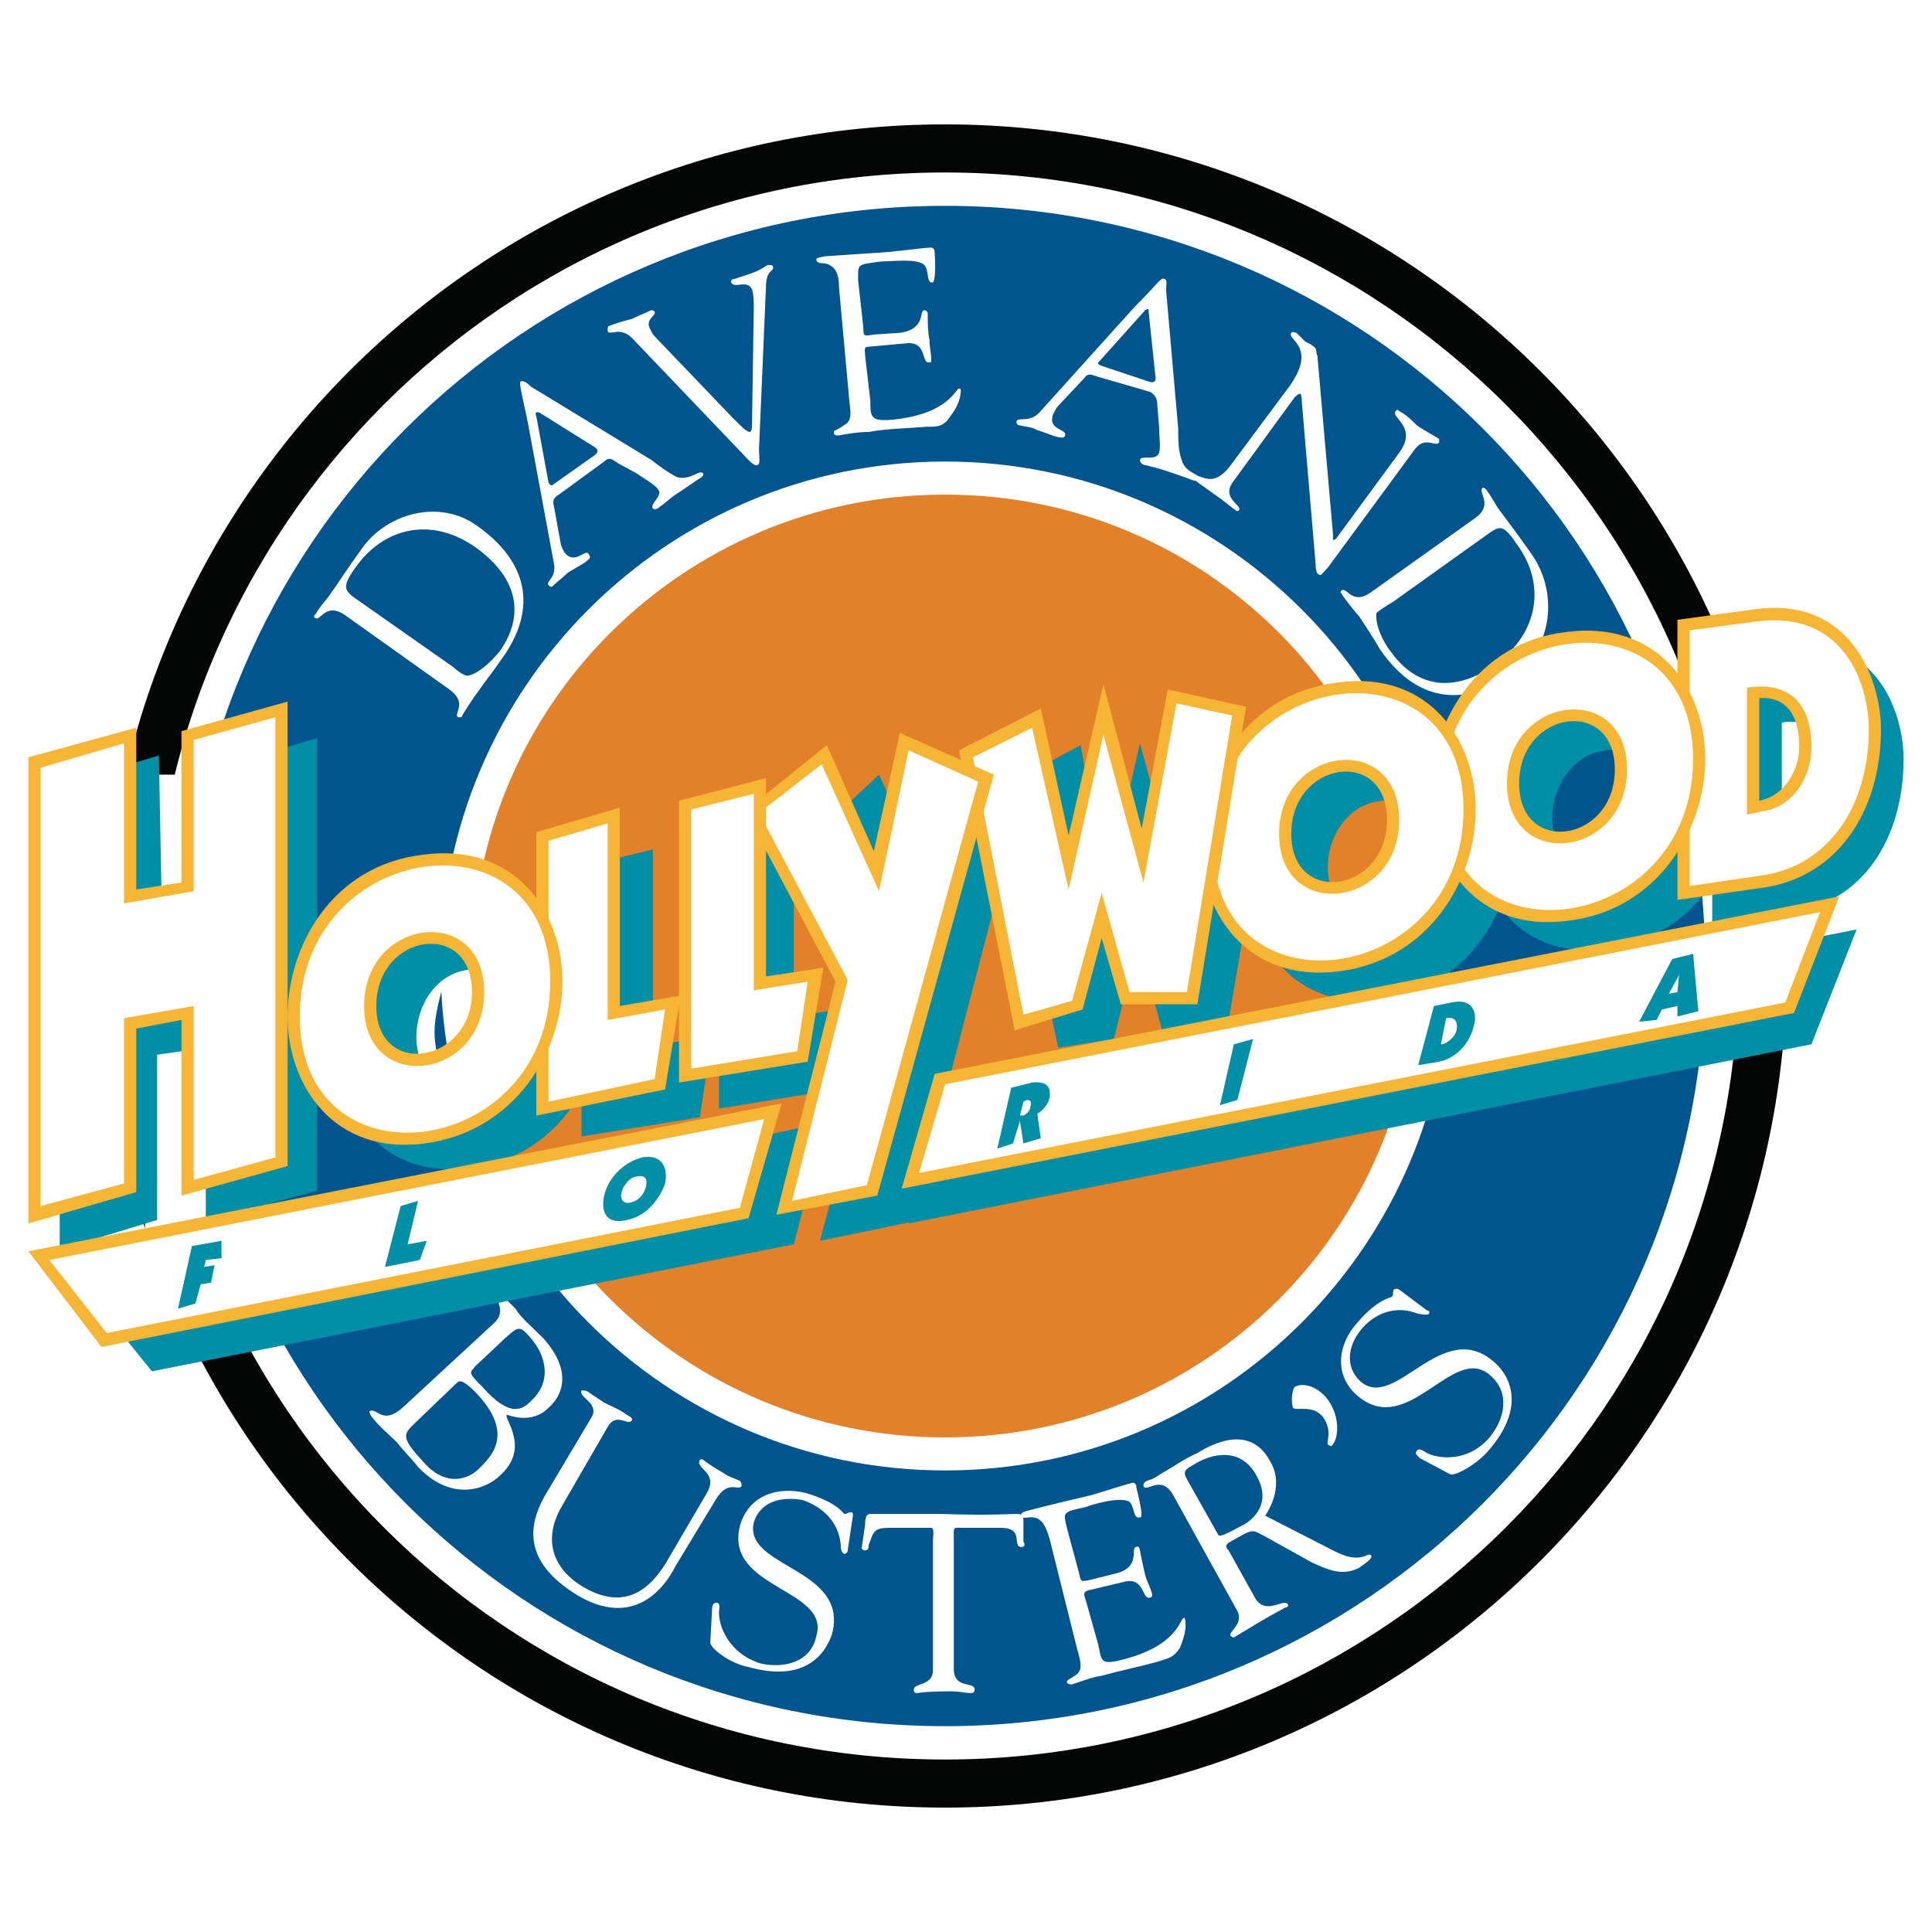 <?xml version="1.0" encoding="utf-8"?>
<!-- Generator: Adobe Illustrator 13.0.0, SVG Export Plug-In . SVG Version: 6.00 Build 14948)  -->
<!DOCTYPE svg PUBLIC "-//W3C//DTD SVG 1.0//EN" "http://www.w3.org/TR/2001/REC-SVG-20010904/DTD/svg10.dtd">
<svg version="1.0" id="Layer_1" xmlns="http://www.w3.org/2000/svg" xmlns:xlink="http://www.w3.org/1999/xlink" x="0px" y="0px"
	 width="192.756px" height="192.756px" viewBox="0 0 192.756 192.756" enable-background="new 0 0 192.756 192.756"
	 xml:space="preserve">
<g>
	<polygon fill-rule="evenodd" clip-rule="evenodd" fill="#FFFFFF" points="0,0 192.756,0 192.756,192.756 0,192.756 0,0 	"/>
	<path fill="#040606" d="M10.328,96.378c0-23.224,9.38-44.217,24.566-59.402C50.079,21.791,71.072,12.41,94.295,12.41
		c23.158,0,44.168,9.398,59.379,24.608c15.182,15.183,24.589,36.157,24.589,59.36c0,23.202-9.407,44.177-24.589,59.36
		c-15.211,15.209-36.222,24.607-59.379,24.607c-23.224,0-44.216-9.381-59.402-24.566S10.328,119.602,10.328,96.378L10.328,96.378z
		 M38.287,40.369c-14.316,14.316-23.16,34.11-23.16,56.009c0,21.897,8.844,41.692,23.16,56.009s34.11,23.16,56.009,23.16
		c21.834,0,41.644-8.861,55.986-23.203c14.314-14.312,23.183-34.09,23.183-55.966c0-21.876-8.868-41.653-23.183-55.966
		C135.939,26.07,116.13,17.209,94.295,17.209C72.396,17.209,52.603,26.053,38.287,40.369L38.287,40.369z"/>
	<path fill-rule="evenodd" clip-rule="evenodd" fill="#E28129" d="M47.09,96.378c0-26.033,21.173-47.032,47.206-47.032
		s47.032,21,47.032,47.032c0,26.032-20.999,47.032-47.032,47.032S47.09,122.41,47.09,96.378L47.09,96.378z"/>
	<path fill-rule="evenodd" clip-rule="evenodd" fill="#00558F" d="M94.295,20.537c-41.999,0-76.015,33.842-76.015,75.841
		c0,41.999,34.016,75.841,76.015,75.841c41.826,0,75.841-33.842,75.841-75.841C170.137,54.378,136.121,20.537,94.295,20.537
		L94.295,20.537z M94.295,146.707c-27.768,0-50.33-22.561-50.33-50.329c0-27.768,22.562-50.33,50.33-50.33s50.33,22.562,50.33,50.33
		C144.625,124.146,122.063,146.707,94.295,146.707L94.295,146.707z"/>
	<path fill-rule="evenodd" clip-rule="evenodd" fill="#FFFFFF" d="M35.289,59.585c-0.868-0.694-1.215-1.042,0.173-2.951
		c2.777-3.992,7.636-5.207,12.148-1.909c4.686,3.471,4.339,7.289,2.256,10.239c-0.694,0.868-2.083,2.256-3.124,2.43
		c-0.347,0.173-1.388-0.694-1.562-0.868L35.289,59.585L35.289,59.585z M44.833,68.784c1.909,1.388,0.347,2.429,0.868,2.776
		c0.174,0,0.174,0,0.348,0c0-0.174,1.388-2.256,1.562-2.43c0.694-1.041,1.562-2.083,2.256-3.124
		c4.165-5.554,2.43-10.24-2.256-13.537c-3.818-2.777-9.198-1.215-11.627,2.43c-1.389,1.909-2.256,3.297-3.124,4.512
		c-0.521,0.694-1.042,1.215-1.389,1.909c-0.173,0-0.173,0.347,0,0.347c0.521,0.347,1.042-1.736,3.124-0.174L44.833,68.784
		L44.833,68.784z"/>
	<path fill-rule="evenodd" clip-rule="evenodd" fill="#FFFFFF" d="M53.511,41.536c-0.174-0.347,0-0.521,0.347-0.347l5.554,3.471
		c0.173,0.173,0.347,0.347,0,0.694l-4.166,2.951c-0.173,0.173-0.347,0.173-0.521-0.174L53.511,41.536L53.511,41.536z M63.577,47.263
		c0.694,0.521,1.735,1.042,2.083,1.562c0.521,0.694-0.868,1.389-0.521,1.909c0.173,0.174,0.521,0,0.694-0.173
		c0.521-0.347,1.041-0.868,1.562-1.215c0.868-0.521,1.736-1.215,2.604-1.735c0.173-0.174,0.173-0.174,0.173-0.347
		c-0.347-0.521-1.215,0.694-2.603,0.347c-1.042-0.521-1.909-1.215-2.603-1.736l-11.975-7.289c-0.173-0.173-0.694-0.694-1.042-0.521
		c-0.173,0.173,0,0.694,0.694,3.992l2.603,14.058c0.347,1.562-0.868,1.909-0.521,2.256c0.173,0.173,0.173,0.173,0.347,0.173
		c0.521-0.521,1.041-0.868,1.562-1.389c0.521-0.347,1.215-0.694,1.735-1.041c0.347-0.347,0.694-0.347,0.347-0.868
		c-0.347-0.52-1.388,1.215-2.43-0.173c-0.174-0.347-0.347-0.694-0.347-0.868l-0.694-3.818c-0.173-0.521,0.174-0.868,0.521-1.042
		l4.512-3.297c0.521-0.521,0.868-0.174,1.388,0.174L63.577,47.263L63.577,47.263z"/>
	<path fill-rule="evenodd" clip-rule="evenodd" fill="#FFFFFF" d="M63.057,33.726c-1.215-1.215-2.256-0.173-2.43-0.694
		c0-0.347,0-0.521,0.173-0.521c0.868-0.347,1.562-0.521,2.256-0.694c0.694-0.347,1.562-0.694,1.909-0.868c0,0,0.347,0,0.347,0.174
		c0.173,0.347-0.868,0.694-0.521,1.562c0.174,0.347,0.347,0.694,0.521,0.868l7.81,8.157c1.042,1.042,1.389,1.388,1.736,1.388
		c0.173-0.173,0.173-0.52,0.173-0.868l0.174-11.627c0-0.347,0-1.215-0.174-1.736c-0.521-1.041-1.735,0-2.083-0.694
		c0-0.173,0-0.347,0.347-0.347c0.521-0.174,1.042-0.347,1.562-0.521c1.041-0.347,1.389-0.694,1.735-0.868
		c0.347,0,0.521,0,0.521,0.174c0.173,0.521-0.694,0.173-0.694,2.083l-0.694,16.14c0,0.694,0.173,1.562-0.173,1.562
		c-0.347,0.173-1.042-0.694-1.389-1.042L63.057,33.726L63.057,33.726z"/>
	<path fill-rule="evenodd" clip-rule="evenodd" fill="#FFFFFF" d="M86.139,32.685c0,0.868,0,0.868,1.041,0.694l2.604-0.174
		c2.603-0.347,1.909-2.256,2.43-2.256c0.173,0,0.347,0.174,0.347,0.347c0,1.042,0,1.736,0.173,2.604
		c0,0.694,0.174,1.388,0.174,1.909c0,0.347,0,0.347-0.174,0.347c-0.868,0.173-0.173-2.083-2.256-1.909l-3.818,0.347
		c-0.521,0-0.347,0.347-0.347,0.868l0.521,4.512c0,1.562,0,2.083,2.082,1.909c5.728-0.521,6.422-3.124,6.769-3.124
		c0.174,0,0.174,0.173,0.174,0.173c0,1.042-0.521,1.909-1.042,2.604c-0.694,1.042-1.215,1.042-2.43,1.042
		c-1.909,0.173-3.818,0.173-5.727,0.52c-1.041,0-2.083,0.174-2.95,0.348c-0.347,0-0.521,0-0.521-0.348
		c0-0.173,0.347-0.173,1.042-0.694c0.694-0.347,0.694-1.042,0.521-2.256l-1.042-11.454c0-1.042-0.174-2.256-1.562-2.43
		c-0.173,0-0.694,0-0.694-0.347c0-0.173,0-0.173,0.868-0.347c4.686-0.347,5.901-0.347,7.116-0.521c0.347,0,2.777-0.347,3.471-0.347
		c0.173,0,0.347,0.174,0.347,0.521c0.173,2.777-0.174,2.95-0.174,2.95c-0.694,0.174-0.347-1.214-0.868-1.735
		c-0.694-0.694-3.298-0.347-4.339-0.347c-2.43,0.347-2.256,0.174-2.256,1.909L86.139,32.685L86.139,32.685z"/>
	<path fill-rule="evenodd" clip-rule="evenodd" fill="#FFFFFF" d="M114.254,30.949c0.347-0.173,0.347-0.173,0.347,0.174l0.694,6.595
		c0,0.347-0.174,0.521-0.694,0.347l-4.686-1.562c-0.347-0.173-0.521-0.173-0.174-0.521L114.254,30.949L114.254,30.949z
		 M115.642,42.578c0,0.868,0.174,2.083,0,2.603c-0.347,0.868-1.735,0.173-1.909,0.694c0,0.348,0.348,0.521,0.521,0.521
		c0.693,0.173,1.388,0.347,1.909,0.521c1.041,0.347,2.082,0.694,2.95,1.042c0.173,0,0.347,0,0.521-0.174
		c0.174-0.521-1.389-0.521-1.735-1.909c-0.348-0.868-0.348-2.083-0.348-3.124l-1.215-13.884c0-0.173,0.174-1.041-0.173-1.041
		c-0.348-0.174-0.521,0.347-2.95,2.777l-9.546,10.586c-1.041,1.041-2.083,0.347-2.256,0.868c0,0.173,0,0.173,0.173,0.347
		c0.694,0.174,1.389,0.174,1.909,0.521c0.694,0.173,1.389,0.521,2.083,0.694c0.347,0,0.521,0.173,0.694-0.173
		c0.173-0.694-1.735-0.521-1.215-2.083c0.173-0.347,0.347-0.694,0.521-0.868l2.604-2.777c0.347-0.521,0.694-0.347,1.215-0.173
		l5.38,1.562c0.521,0.347,0.694,0.694,0.694,1.388L115.642,42.578L115.642,42.578z"/>
	<path fill-rule="evenodd" clip-rule="evenodd" fill="#FFFFFF" d="M128.484,38.759c3.124-4.166-0.173-4.859,0.348-5.554
		c0.174-0.173,0.347,0,0.521,0c0.347,0.347,0.521,0.521,0.868,0.868c0.347,0.174,0.693,0.347,0.867,0.521
		c0.347,0.174,0.174,0.694,0.347,0.868l1.562,17.875c0,0.347,0,0.521,0,0.521c0.174,0,0.174,0,0.347-0.173l6.248-8.504
		c1.909-2.603-0.867-3.471-0.347-4.166c0.173-0.173,0.173-0.173,0.347,0c0.694,0.347,1.215,0.868,1.735,1.389
		c0.694,0.521,1.735,1.042,2.257,1.388c0,0.174,0,0.174,0,0.347c-0.348,0.521-1.389-0.694-2.431,0.694l-8.677,11.801
		c-0.521,0.521-0.694,0.868-0.868,0.694c-0.174,0-0.347-0.347-0.347-1.042l-1.389-16.313c0,0,0-0.694-0.174-0.694
		c0,0-0.173,0-0.521,0.347l-6.074,8.331c-1.388,1.735,0.868,2.43,0.521,2.95c0,0-0.173,0.174-0.347,0
		c-0.521-0.347-1.042-0.868-2.083-1.562c-0.694-0.521-1.735-1.215-1.909-1.388c-0.347-0.174-0.173-0.174-0.173-0.347
		c0.521-0.694,1.735,1.562,3.817-1.388L128.484,38.759L128.484,38.759z"/>
	<path fill-rule="evenodd" clip-rule="evenodd" fill="#FFFFFF" d="M148.616,53.164c1.042-0.694,1.389-0.868,2.777,1.214
		c2.776,3.818,2.256,8.678-2.257,11.975c-4.858,3.297-8.33,1.562-10.412-1.388c-0.694-0.868-1.562-2.604-1.389-3.818
		c0.174-0.173,1.215-0.868,1.562-1.041L148.616,53.164L148.616,53.164z M136.815,59.064c-1.909,1.389-2.43-0.521-2.95-0.173
		c-0.174,0.173-0.174,0.173,0,0.347c0,0.174,1.562,2.083,1.735,2.256c0.693,1.042,1.388,2.083,2.082,3.297
		c3.992,5.727,8.852,5.554,13.537,2.256c3.818-2.604,4.165-8.157,1.562-11.802c-1.216-1.735-2.257-3.124-3.298-4.512
		c-0.348-0.521-0.694-1.215-1.215-1.909c0,0-0.174-0.173-0.348-0.173c-0.521,0.521,1.215,1.736-0.867,3.124L136.815,59.064
		L136.815,59.064z"/>
	<path fill-rule="evenodd" clip-rule="evenodd" fill="#FFFFFF" d="M45.701,137.855c0.174,0,0.348-0.346,1.736,1.043
		c3.992,4.164,1.562,6.42,0.347,7.635c-1.042,1.041-3.297,1.91-5.554-0.693c-2.43-2.604-1.909-2.777-0.694-3.992L45.701,137.855
		L45.701,137.855z M50.387,133.518c1.215-1.041,1.389-1.389,2.43-0.174c1.735,1.908,2.256,4.512,0.173,6.422
		c-0.868,0.867-2.083,1.734-4.859-1.389c-1.562-1.562-1.215-1.389-0.694-2.082L50.387,133.518L50.387,133.518z M40.148,140.459
		c-1.388,1.215-2.083,0.695-2.43,0.521s-0.521-0.348-0.868-0.174c0,0.174,0.173,0.52,0.347,0.693c0.694,0.869,1.562,1.562,2.43,2.43
		c0.521,0.695,1.562,1.736,2.083,2.43c3.471,3.645,6.942,2.084,8.157,0.869c3.124-2.777,0.347-5.729,0.694-6.074
		c0.174,0,2.43,1.041,4.166-0.695c1.388-1.215,2.43-3.645-0.521-6.941c-1.388-1.389-2.256-2.082-2.776-2.951
		c-0.694-0.693-1.042-1.041-1.388-1.389c-0.174-0.346-0.521-0.52-0.694-0.346c-0.347,0.346,1.388,1.734,0,3.123L40.148,140.459
		L40.148,140.459z"/>
	<path fill-rule="evenodd" clip-rule="evenodd" fill="#FFFFFF" d="M56.114,150.178c-2.083,3.471-0.868,6.422,2.083,8.158
		c4.165,2.428,6.595,0.172,8.157-2.258l4.165-7.115c1.215-2.082-1.215-2.43-0.694-3.297c0,0,0.173-0.174,0.347,0
		c0.694,0.521,1.562,1.041,2.43,1.562c0.347,0.174,0.868,0.346,1.215,0.52c0.173,0.174,0.173,0.348,0.173,0.521
		c-0.347,0.52-1.388-0.695-2.603,1.389l-3.992,6.594c-0.521,1.041-3.471,6.596-9.719,2.951c-5.727-3.471-5.033-7.289-2.95-10.588
		l4.338-7.289c0.694-1.387-1.388-1.908-1.041-2.602c0.174,0,0.521,0,0.694,0.174c0.521,0.346,1.041,0.693,1.562,1.041
		c0.694,0.346,1.562,0.693,2.256,1.215c0,0,0.694,0.346,0.521,0.52c-0.348,0.695-1.562-0.867-2.43,0.695L56.114,150.178
		L56.114,150.178z"/>
	<path fill-rule="evenodd" clip-rule="evenodd" fill="#FFFFFF" d="M71.04,160.592c0-0.521,0.174-0.695,0.521-0.695
		c0.347,0.174,0.173,0.521,0.173,1.041c0,1.215,0.868,3.992,4.165,5.033c2.43,0.521,5.033-0.174,5.554-2.775
		c1.389-4.688-9.198-4.688-7.636-10.936c0.868-3.123,3.818-3.99,6.595-3.297c2.951,0.867,3.645,1.91,3.818,2.084
		c0.347,0,0.347-0.174,0.694-0.174c0.173,0,0.173,0.174,0.173,0.346l-0.521,3.473c0,0.172-0.173,0.346-0.347,0.346
		c-0.347-0.174-0.347-0.693-0.347-0.867c-0.173-2.256-1.735-3.818-3.818-4.512c-1.909-0.348-4.166,0-4.859,2.256
		c-1.042,4.512,9.545,4.512,7.81,11.107c-0.694,2.082-2.777,4.859-8.331,3.297c-1.909-0.348-3.818-1.908-3.818-2.43L71.04,160.592
		L71.04,160.592z"/>
	<path fill-rule="evenodd" clip-rule="evenodd" fill="#FFFFFF" d="M93.081,153.648c0-0.174,0.174-1.215-0.173-1.215h-4.166
		c-1.562,0-1.562,0.348-2.083,1.736c0,0.174,0,0.521-0.347,0.521c-0.173,0-0.347-0.174-0.347-0.174l0.347-2.43
		c0-0.348,0-1.041,0.521-1.041c1.909,0,3.818,0,7.115,0c4.513,0.172,6.942,0,7.463,0s0.694,0.172,0.694,0.693v2.082
		c0.173,0.174,0.173,0.521-0.174,0.521c-1.041,0,0.347-1.91-2.083-1.91h-3.644c-1.215,0-1.042-0.174-1.042,1.215v12.844
		c0,2.082,2.083,1.215,2.083,2.082c0,0,0,0.348-0.347,0.348c-0.521,0-1.215-0.174-1.909-0.174c-2.95,0-3.298,0.174-3.471,0.174
		c-0.347,0-0.347-0.174-0.347-0.348c0-0.693,1.909-0.348,1.909-1.908V153.648L93.081,153.648z"/>
	<path fill-rule="evenodd" clip-rule="evenodd" fill="#FFFFFF" d="M107.659,156.947c0.173,0.867,0.173,0.867,1.041,0.693
		l2.776-0.693c2.43-0.695,1.215-2.604,1.909-2.604c0.174-0.174,0.347,0.174,0.347,0.348c0.174,0.867,0.348,1.734,0.521,2.428
		c0.173,0.695,0.521,1.217,0.693,1.91c0,0.174,0,0.348-0.173,0.348c-0.868,0.346-0.521-2.084-2.604-1.562l-3.645,0.867
		c-0.521,0.174-0.347,0.521-0.174,1.041l1.216,4.34c0.347,1.561,0.173,2.082,2.256,1.561c5.727-1.387,5.9-4.164,6.248-4.164
		c0.173-0.174,0.173,0.174,0.173,0.174c0.174,0.867-0.173,1.908-0.521,2.777c-0.694,1.041-1.215,1.041-2.256,1.387
		c-1.909,0.521-3.645,0.869-5.554,1.389c-1.041,0.174-1.909,0.521-2.95,0.869c-0.174,0-0.348,0-0.521-0.174
		c0-0.348,0.348-0.348,1.042-0.869c0.521-0.52,0.347-1.215,0-2.43l-2.777-11.107c-0.347-1.041-0.693-2.256-2.082-2.082
		c-0.174,0-0.694,0.174-0.694-0.174c-0.174-0.172,0-0.346,0.694-0.52c4.686-1.215,5.9-1.389,6.942-1.736
		c0.52-0.174,2.776-0.867,3.471-1.041c0.174,0,0.347,0.174,0.347,0.521c0.694,2.775,0.521,2.949,0.347,2.949
		c-0.693,0.174-0.52-1.041-1.041-1.562c-0.867-0.52-3.471,0.174-4.339,0.521c-2.43,0.521-2.256,0.521-1.909,2.082L107.659,156.947
		L107.659,156.947z"/>
	<path fill-rule="evenodd" clip-rule="evenodd" fill="#FFFFFF" d="M118.419,147.574c-0.521-0.867,0-1.041,0.867-1.561
		c2.083-1.215,4.687-1.389,6.075,1.215c1.562,2.775-0.348,4.338-1.216,4.859c-1.041,0.52-2.429,1.387-2.603,1.041L118.419,147.574
		L118.419,147.574z M126.229,151.219c1.041-1.561,1.562-3.645,0.521-5.379c-2.256-4.34-6.941-1.041-7.289-0.869
		c-1.215,0.521-2.43,1.389-3.645,2.084c-1.041,0.693-1.041,0.52-1.389,0.693c-0.347,0.174-0.347,0.348-0.347,0.521
		c0.347,0.693,1.735-1.215,2.95,0.867l6.248,11.281c1.041,1.562-0.694,2.256-0.521,2.777c0.173,0.172,0.347,0.172,0.347,0.172
		c0.868-0.52,1.735-1.041,2.604-1.561c1.735-1.043,2.256-1.215,2.43-1.389c0.174,0,0.521-0.174,0.347-0.348
		c-0.347-0.693-2.256,1.215-3.297-0.693l-2.604-4.686c-0.174-0.174-0.521-0.521,0.174-0.869c2.43-1.389,2.082-1.215,3.471-0.52
		l4.686,2.604c1.562,0.693,2.951,1.387,4.687,0.52c0.173-0.174,1.388-0.867,1.215-1.215c-0.348-0.52-0.868,1.041-3.818-0.52
		L126.229,151.219L126.229,151.219z"/>
	<path fill-rule="evenodd" clip-rule="evenodd" fill="#FFFFFF" d="M132.303,139.418c1.562,1.908,1.215,4.338,0.521,4.859
		c0,0-0.174,0-0.347-0.174c-0.174-0.174,0.521-1.389-0.521-2.777c-1.042-1.215-2.604-0.52-2.95-0.867
		c-0.174-0.348-0.174-1.734,0.173-2.082C129.699,138.029,131.088,138.029,132.303,139.418L132.303,139.418z"/>
	<path fill-rule="evenodd" clip-rule="evenodd" fill="#FFFFFF" d="M141.675,145.492c-0.348-0.348-0.521-0.521-0.348-0.693
		c0.174-0.348,0.521-0.174,1.042,0.172c1.041,0.521,3.991,1.043,6.247-1.561c1.562-1.91,2.083-4.512,0-6.248
		c-3.645-3.125-8.156,6.422-13.189,2.082c-2.43-2.082-1.909-5.207,0-7.289c2.083-2.43,3.298-2.43,3.471-2.604
		c0.174-0.174,0-0.52,0.174-0.693c0,0,0.174-0.174,0.521,0l2.777,2.082c0.173,0,0.347,0.174,0.173,0.348
		c-0.173,0.174-0.694,0-1.041,0c-2.083-0.867-4.165-0.174-5.554,1.389c-1.389,1.561-1.909,3.818-0.174,5.379
		c3.472,2.951,8.157-6.594,13.363-1.908c1.562,1.389,3.124,4.512-0.694,8.852c-1.214,1.389-3.471,2.604-3.817,2.256L141.675,145.492
		L141.675,145.492z"/>
	<path fill-rule="evenodd" clip-rule="evenodd" fill="#FFFFFF" d="M36.33,104.881c-0.521-4.338,2.256-8.33,6.075-8.85
		c3.991-0.347,0.347,3.817,1.041,8.157c0.521,4.512,4.859,7.463,1.042,7.982C40.495,112.518,37.024,109.395,36.33,104.881
		L36.33,104.881z"/>
	<polygon fill-rule="evenodd" clip-rule="evenodd" fill="#FFFFFF" points="14.462,123.104 14.462,77.288 22.099,77.288 
		22.099,123.104 14.462,123.104 	"/>
	<polygon fill-rule="evenodd" clip-rule="evenodd" fill="#008FA7" points="93.601,110.783 185.235,92.733 180.724,104.188 
		90.651,122.062 93.601,110.783 	"/>
	<polygon fill-rule="evenodd" clip-rule="evenodd" fill="#008FA7" points="7.868,127.791 82.32,111.998 79.197,124.146 
		15.157,136.814 7.868,127.791 	"/>
	<polygon fill-rule="evenodd" clip-rule="evenodd" fill="#008FA7" points="15.677,121.717 15.677,105.229 20.537,104.535 
		20.537,121.891 31.644,118.766 31.644,73.643 21.058,76.767 21.058,91.865 16.198,93.427 15.851,75.378 5.958,78.329 
		5.958,124.666 15.677,121.717 	"/>
	<polygon fill-rule="evenodd" clip-rule="evenodd" fill="#008FA7" points="69.825,111.477 71.04,103.32 65.139,104.361 
		65.139,84.75 58.023,86.485 58.023,113.385 69.825,111.477 	"/>
	<polygon fill-rule="evenodd" clip-rule="evenodd" fill="#008FA7" points="83.362,108.699 84.75,100.543 79.197,101.41 
		79.197,81.799 71.734,83.708 71.734,110.609 83.362,108.699 	"/>
	<polygon fill-rule="evenodd" clip-rule="evenodd" fill="#008FA7" points="122.584,101.758 127.27,74.337 120.501,72.948 
		117.725,88.742 113.732,74.163 110.262,89.436 107.832,74.337 100.022,78.502 105.576,104.535 111.13,103.666 113.56,93.948 
		115.989,102.973 122.584,101.758 	"/>
	<polygon fill-rule="evenodd" clip-rule="evenodd" fill="#008FA7" points="101.932,79.891 94.122,77.288 92.213,87.18 
		87.701,77.288 79.891,84.576 88.568,98.98 81.8,123.799 90.998,121.891 101.932,79.891 	"/>
	<path fill-rule="evenodd" clip-rule="evenodd" fill="#008FA7" d="M170.831,92.212l7.81-1.215c7.115-0.868,11.28-7.289,11.28-15.272
		c0-4.686-2.776-12.669-11.975-11.281l-7.115,1.042V92.212L170.831,92.212z M177.772,72.081c3.472-0.521,5.207,1.909,5.207,5.38
		c0,3.124-1.909,5.554-4.339,5.9l-0.868,0.174V72.081L177.772,72.081z"/>
	<path fill-rule="evenodd" clip-rule="evenodd" fill="#008FA7" d="M46.917,96.725c3.297-0.521,5.38,2.256,5.38,5.381
		c0,2.949-2.083,6.246-5.38,6.768c-3.471,0.348-5.38-2.43-5.38-5.379C41.537,100.369,43.445,97.072,46.917,96.725L46.917,96.725z
		 M46.917,88.915c-8.678,1.041-13.19,8.677-13.19,15.446c0,6.768,4.512,13.363,13.19,12.148c8.677-1.041,13.016-8.678,13.016-15.445
		C59.933,94.295,55.594,87.874,46.917,88.915L46.917,88.915z"/>
	<path fill-rule="evenodd" clip-rule="evenodd" fill="#008FA7" d="M160.244,74.857c3.471-0.521,5.38,2.256,5.38,5.38
		c0,2.95-1.909,6.248-5.38,6.595c-3.298,0.521-5.38-2.256-5.38-5.207C154.864,78.502,156.946,75.205,160.244,74.857L160.244,74.857z
		 M160.244,67.048c-8.504,1.042-13.016,8.677-13.016,15.446s4.512,13.363,13.016,12.148c8.678-1.041,13.19-8.677,13.19-15.446
		S168.922,65.833,160.244,67.048L160.244,67.048z"/>
	<path fill-rule="evenodd" clip-rule="evenodd" fill="#008FA7" d="M137.856,79.891c3.297-0.521,5.38,2.256,5.38,5.38
		c0,2.95-2.083,6.248-5.38,6.595c-3.471,0.521-5.38-2.256-5.38-5.38C132.477,83.535,134.386,80.238,137.856,79.891L137.856,79.891z
		 M137.856,72.081c-8.678,1.042-13.189,8.678-13.189,15.446s4.512,13.364,13.189,12.149c8.504-1.041,13.017-8.678,13.017-15.447
		C150.873,77.461,146.36,70.866,137.856,72.081L137.856,72.081z"/>
	<polygon fill-rule="evenodd" clip-rule="evenodd" fill="#F7B536" points="13.595,102.625 13.595,118.939 2.834,122.062 
		2.834,75.552 13.595,72.602 13.595,88.742 18.107,88.047 18.107,72.948 28.693,69.998 28.693,116.336 18.107,119.287 
		18.107,101.758 13.595,102.625 	"/>
	<polygon fill-rule="evenodd" clip-rule="evenodd" fill="#FFFFFF" points="12.38,101.584 19.322,100.369 19.322,117.725 
		27.479,115.469 27.479,71.56 19.322,73.816 19.322,88.915 12.38,90.13 12.38,74.163 4.05,76.593 4.05,120.328 12.38,118.072 
		12.38,101.584 	"/>
	<path fill-rule="evenodd" clip-rule="evenodd" fill="#F7B536" d="M179.508,74.511c0-3.298-1.388-5.033-3.991-4.86v10.24
		C178.12,79.37,179.508,76.767,179.508,74.511L179.508,74.511z M175.863,88.568l-8.504,1.215V61.841l7.637-1.042
		c9.719-1.388,12.669,7.116,12.669,11.975C187.665,80.932,183.326,87.527,175.863,88.568L175.863,88.568z"/>
	<path fill-rule="evenodd" clip-rule="evenodd" fill="#FFFFFF" d="M180.724,74.511c0,3.297-2.083,6.074-4.86,6.421l-1.562,0.347
		V68.61C178.641,67.916,180.724,70.345,180.724,74.511L180.724,74.511z M175.69,87.353c6.595-0.868,10.76-6.769,10.76-14.578
		c0-4.686-2.604-11.975-11.28-10.76l-6.595,0.867v25.512L175.69,87.353L175.69,87.353z"/>
	<polygon fill-rule="evenodd" clip-rule="evenodd" fill="#F7B536" points="183.5,89.436 178.988,101.064 89.957,118.592 
		93.254,107.139 183.5,89.436 	"/>
	<polygon fill-rule="evenodd" clip-rule="evenodd" fill="#FFFFFF" points="181.591,90.998 94.295,108.18 91.692,117.029 
		178.12,100.021 181.591,90.998 	"/>
	<polygon fill-rule="evenodd" clip-rule="evenodd" fill="#F7B536" points="77.982,110.088 74.684,121.543 10.124,134.385 
		2.834,124.84 77.982,110.088 	"/>
	<polygon fill-rule="evenodd" clip-rule="evenodd" fill="#FFFFFF" points="76.247,111.65 4.917,125.707 10.645,132.996 
		73.816,120.502 76.247,111.65 	"/>
	<path fill-rule="evenodd" clip-rule="evenodd" fill="#F7B536" d="M142.716,79.196c0-6.942,4.513-15.099,13.537-16.14
		c9.198-1.215,13.884,5.728,13.884,12.669c0,6.942-4.686,15.099-13.711,16.14C147.401,93.08,142.716,86.138,142.716,79.196
		L142.716,79.196z M161.112,76.767c0-7.289-9.546-5.901-9.546,1.388S161.112,84.056,161.112,76.767L161.112,76.767z"/>
	<path fill-rule="evenodd" clip-rule="evenodd" fill="#FFFFFF" d="M143.931,79.196c0,17.528,24.991,14.231,24.991-3.471
		C168.922,58.197,143.931,61.494,143.931,79.196L143.931,79.196z M162.327,76.767c0,8.851-11.976,10.239-11.976,1.388
		S162.327,67.916,162.327,76.767L162.327,76.767z"/>
	<path fill-rule="evenodd" clip-rule="evenodd" fill="#F7B536" d="M119.808,84.229c0-7.115,4.686-15.099,13.71-16.14
		c9.024-1.215,13.711,5.727,13.711,12.669s-4.513,14.925-13.537,16.14C124.493,98.113,119.808,91.171,119.808,84.229L119.808,84.229
		z M138.377,81.799c0-7.289-9.545-5.9-9.545,1.389S138.377,89.088,138.377,81.799L138.377,81.799z"/>
	<path fill-rule="evenodd" clip-rule="evenodd" fill="#FFFFFF" d="M121.022,84.229c0,17.529,24.991,14.232,24.991-3.471
		C146.014,63.23,121.022,66.527,121.022,84.229L121.022,84.229z M139.592,81.799c0,8.851-11.975,10.24-11.975,1.389
		S139.592,72.948,139.592,81.799L139.592,81.799z"/>
	<polygon fill-rule="evenodd" clip-rule="evenodd" fill="#F7B536" points="124.319,70.519 119.46,100.195 111.824,100.195 
		109.915,93.601 108.006,100.717 101.237,102.799 95.684,74.857 103.841,70.692 106.617,83.361 110.088,68.263 113.906,82.667 
		116.51,68.784 124.319,70.519 	"/>
	<polygon fill-rule="evenodd" clip-rule="evenodd" fill="#FFFFFF" points="122.931,71.386 117.378,70.172 114.08,88.047 
		110.088,73.295 106.617,88.742 102.973,72.602 97.072,75.552 102.105,101.236 106.965,99.848 109.915,89.088 112.691,98.98 
		118.419,98.98 122.931,71.386 	"/>
	<polygon fill-rule="evenodd" clip-rule="evenodd" fill="#F7B536" points="89.783,73.122 99.155,77.288 87.527,119.287 
		77.461,121.195 83.362,97.939 74.337,80.932 82.494,74.337 87.18,84.923 89.783,73.122 	"/>
	<polygon fill-rule="evenodd" clip-rule="evenodd" fill="#FFFFFF" points="90.651,74.857 87.701,88.915 81.974,76.246 
		75.726,81.105 84.577,97.766 79.023,119.807 86.486,118.244 97.593,77.981 90.651,74.857 	"/>
	<polygon fill-rule="evenodd" clip-rule="evenodd" fill="#F7B536" points="82.147,96.551 80.585,105.924 67.742,108.006 
		67.742,79.891 76.42,77.634 76.42,97.42 82.147,96.551 	"/>
	<polygon fill-rule="evenodd" clip-rule="evenodd" fill="#FFFFFF" points="80.585,97.939 75.205,98.807 75.205,79.196 
		68.957,80.758 68.957,106.617 79.543,104.881 80.585,97.939 	"/>
	<polygon fill-rule="evenodd" clip-rule="evenodd" fill="#F7B536" points="67.916,99.328 66.354,108.699 53.511,111.303 
		53.511,83.015 61.842,80.584 61.842,100.369 67.916,99.328 	"/>
	<polygon fill-rule="evenodd" clip-rule="evenodd" fill="#FFFFFF" points="66.354,100.717 60.627,101.758 60.627,82.146 
		54.726,83.882 54.726,109.914 65.312,107.658 66.354,100.717 	"/>
	<path fill-rule="evenodd" clip-rule="evenodd" fill="#F7B536" d="M28.693,101.41c0-7.115,4.513-15.098,13.537-16.14
		c9.198-1.215,13.884,5.727,13.884,12.669c0,6.941-4.686,14.926-13.71,16.141C33.379,115.295,28.693,108.352,28.693,101.41
		L28.693,101.41z M47.09,98.98c0-7.289-9.545-5.9-9.545,1.389S47.09,106.096,47.09,98.98L47.09,98.98z"/>
	<path fill-rule="evenodd" clip-rule="evenodd" fill="#FFFFFF" d="M29.908,101.41c0,17.529,24.991,14.232,24.991-3.471
		C54.899,80.411,29.908,83.708,29.908,101.41L29.908,101.41z M48.305,98.98c0,8.852-11.975,10.24-11.975,1.389
		C36.33,91.519,48.305,90.13,48.305,98.98L48.305,98.98z"/>
	<polygon fill-rule="evenodd" clip-rule="evenodd" fill="#008FA7" points="19.496,130.047 20.016,128.137 21.058,127.963 
		21.404,126.229 20.363,126.402 20.537,125.707 22.099,125.533 22.099,123.799 19.148,124.318 17.76,130.566 19.496,130.047 	"/>
	<polygon fill-rule="evenodd" clip-rule="evenodd" fill="#008FA7" points="41.883,125.707 42.578,123.799 40.668,124.146 
		41.71,119.807 39.974,120.328 38.412,126.402 41.883,125.707 	"/>
	<path fill-rule="evenodd" clip-rule="evenodd" fill="#008FA7" d="M63.577,117.377c0.868-0.174,1.041,0.348,0.868,1.041
		c-0.173,0.695-0.694,1.389-1.562,1.562c-0.694,0.174-1.041-0.348-0.868-1.041C62.189,118.244,62.883,117.377,63.577,117.377
		L63.577,117.377z M64.098,115.469c-2.083,0.52-3.471,2.256-3.818,3.818c-0.347,1.561,0.173,2.949,2.256,2.43
		c1.909-0.348,3.298-2.084,3.818-3.645C66.701,116.51,66.007,115.121,64.098,115.469L64.098,115.469z"/>
	<path fill-rule="evenodd" clip-rule="evenodd" fill="#008FA7" d="M99.502,114.6l1.562-0.52l0.693-2.256l0,0l0.348,2.256
		l1.735-0.521l-0.348-2.43c0.521-0.346,1.042-0.867,1.215-1.561c0.174-1.043-0.173-1.736-1.735-1.562l-2.082,0.52L99.502,114.6
		L99.502,114.6z M102.105,109.914l0.347-0.174c0.348,0,0.521,0.174,0.348,0.695c0,0.348-0.348,0.693-0.694,0.867h-0.348
		L102.105,109.914L102.105,109.914z"/>
	<polygon fill-rule="evenodd" clip-rule="evenodd" fill="#008FA7" points="123.104,104.188 121.717,110.262 123.452,109.74 
		125.014,103.666 123.104,104.188 	"/>
	<path fill-rule="evenodd" clip-rule="evenodd" fill="#008FA7" d="M141.501,106.27l2.083-0.346c1.735-0.348,3.123-1.91,3.471-3.645
		c0.347-1.043,0-2.777-2.257-2.258l-1.735,0.348L141.501,106.27L141.501,106.27z M144.278,101.584
		c0.867-0.174,1.214,0.348,1.041,1.215c-0.174,0.695-0.868,1.215-1.389,1.389h-0.174L144.278,101.584L144.278,101.584z"/>
	<path fill-rule="evenodd" clip-rule="evenodd" fill="#008FA7" d="M163.542,101.932l1.735-0.174l0.521-1.041l1.562-0.348v1.041
		l2.083-0.52l-0.521-5.728l-2.083,0.521L163.542,101.932L163.542,101.932z M167.359,98.98l-0.867,0.174l1.041-1.908v-0.174
		L167.359,98.98L167.359,98.98z"/>
</g>
</svg>
